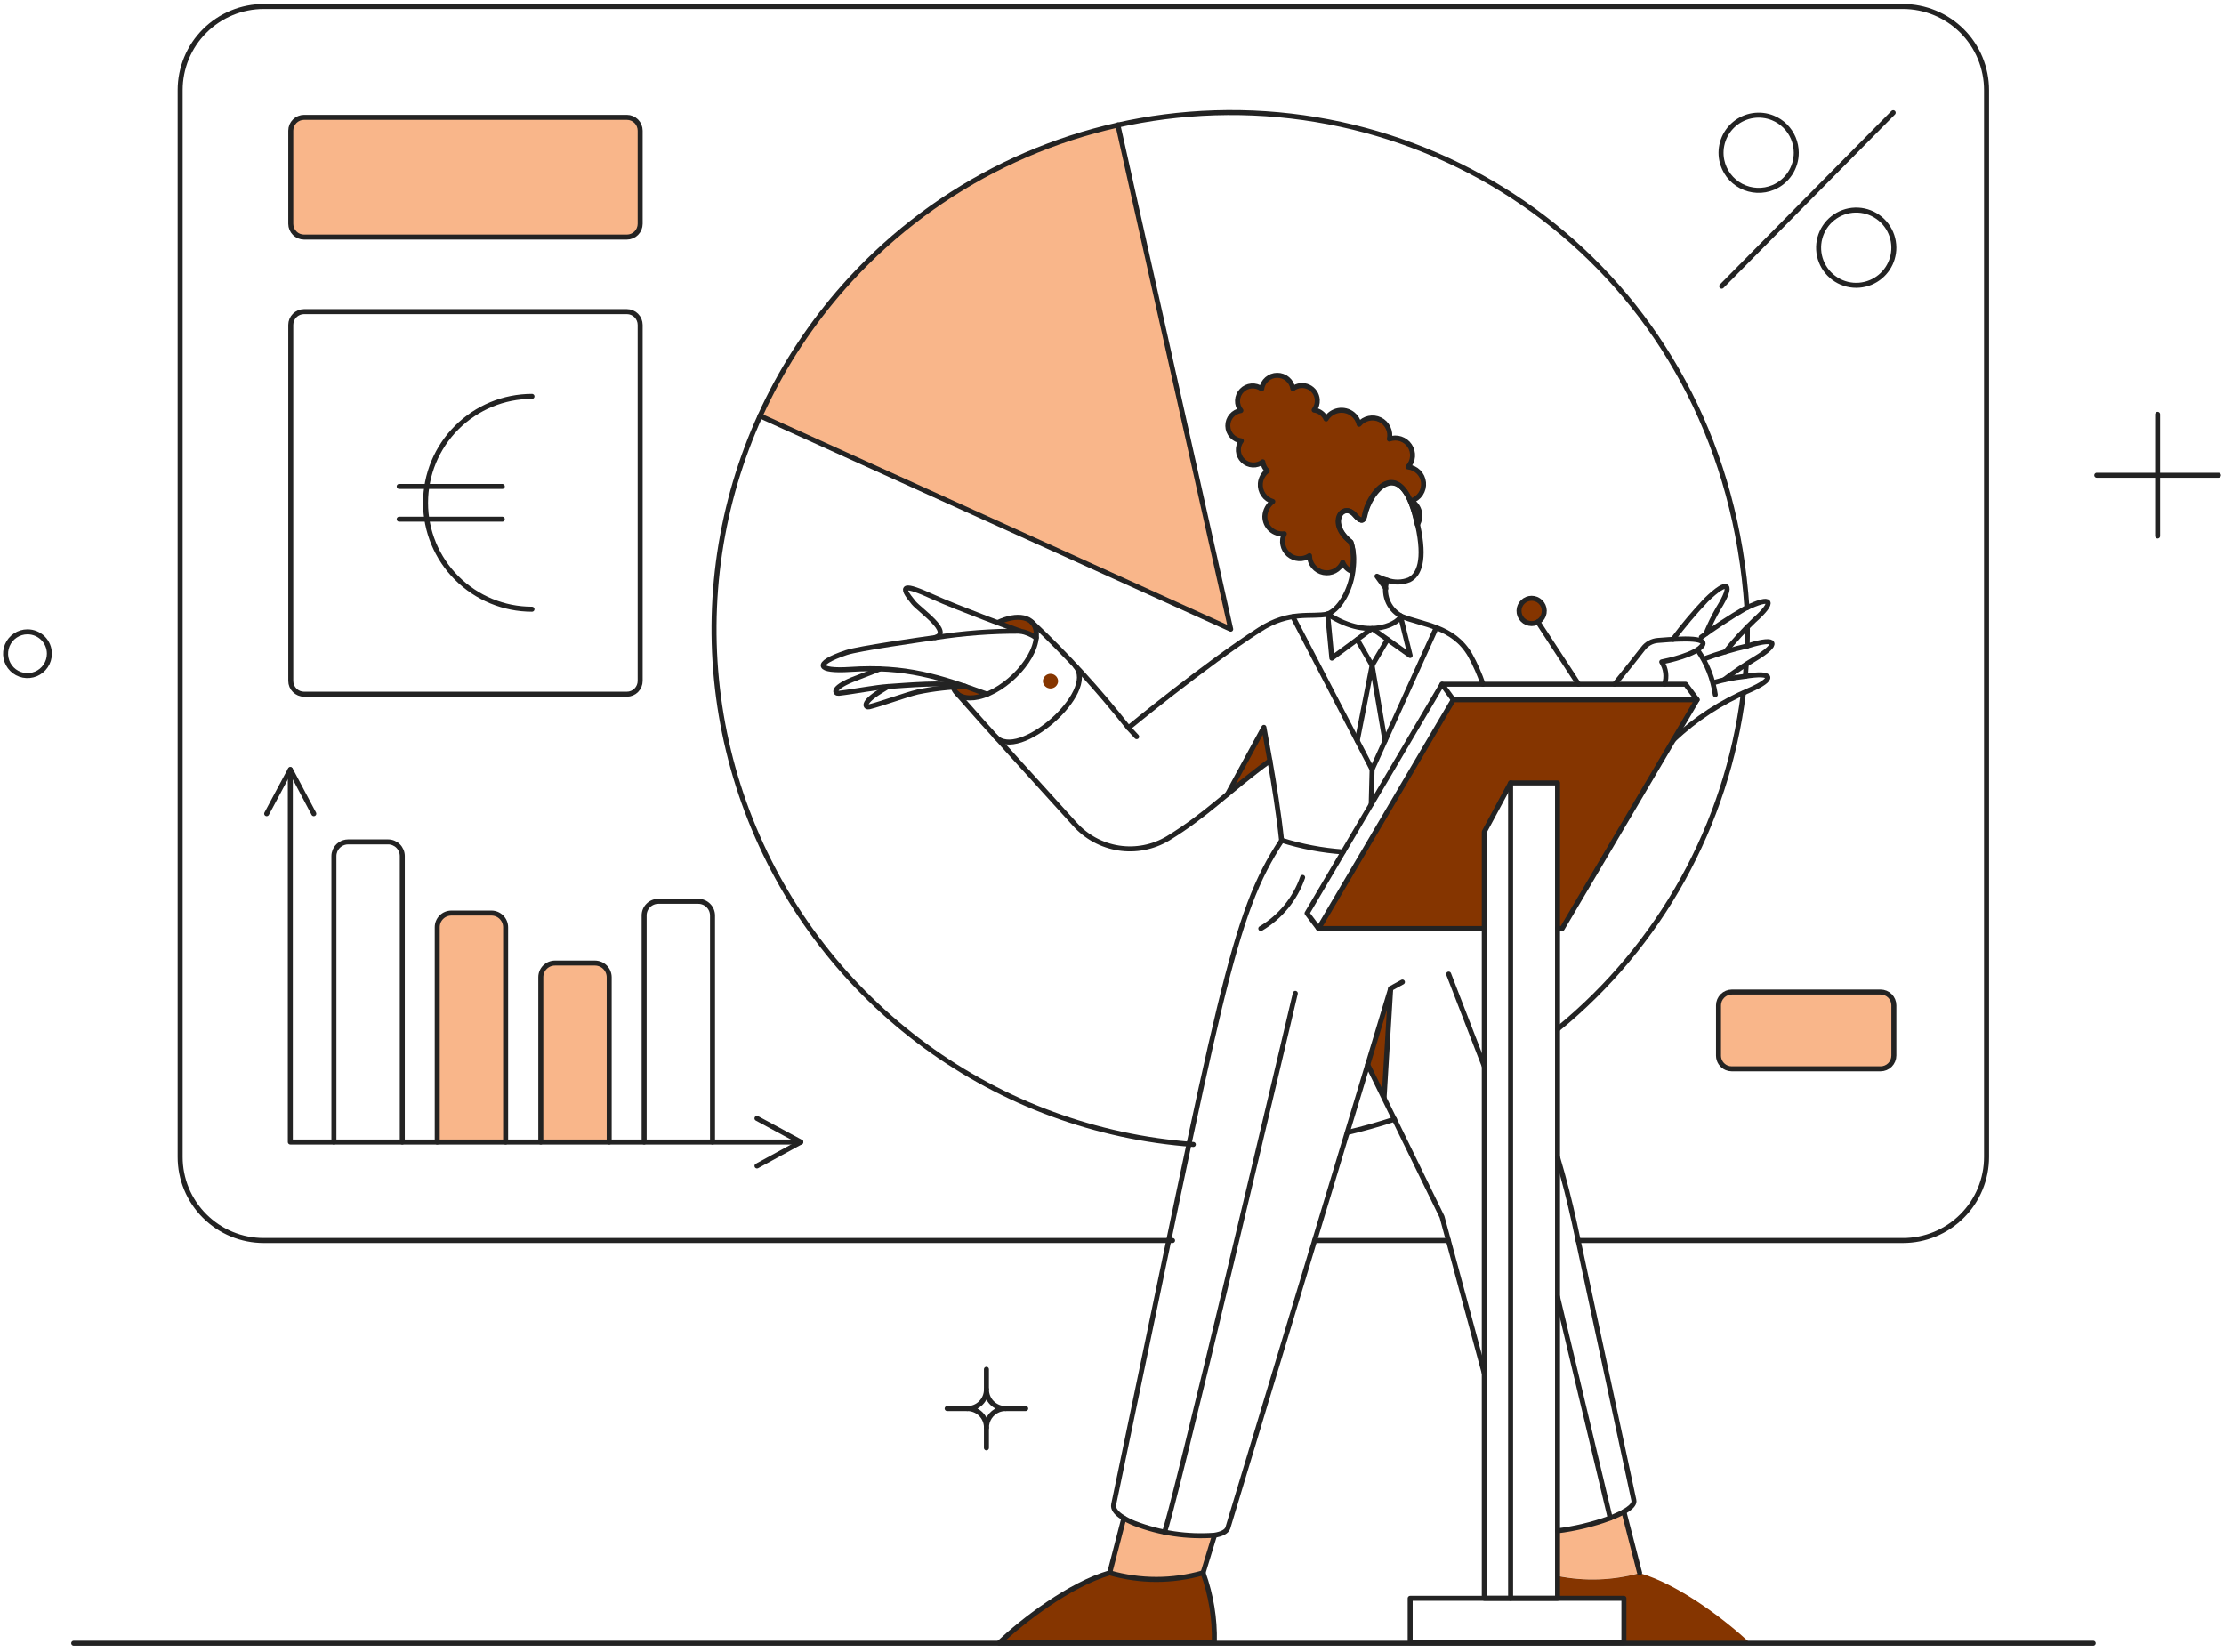 <svg width="342" height="254" viewBox="0 0 342 254" fill="none" xmlns="http://www.w3.org/2000/svg">
<path d="M249.717 232.476C246.499 234.009 243.049 234.998 239.508 235.403V242.309C243.688 243.199 248.022 243.047 252.131 241.868L249.717 232.476Z" fill="#F9B68A"/>
<path d="M172.821 233.429L170.609 241.868C175.302 243.213 180.275 243.213 184.968 241.868L186.771 236.049C181.971 236.44 177.154 235.534 172.821 233.429Z" fill="#F9B68A"/>
<path d="M289.187 164.363H266.28C265.739 164.362 265.22 164.147 264.837 163.764C264.454 163.381 264.239 162.862 264.238 162.321V154.564C264.239 154.023 264.454 153.504 264.837 153.121C265.22 152.738 265.739 152.523 266.28 152.522H289.187C289.728 152.523 290.247 152.738 290.63 153.121C291.013 153.504 291.228 154.023 291.229 154.564V162.321C291.228 162.862 291.013 163.381 290.63 163.764C290.247 164.147 289.728 164.362 289.187 164.363Z" fill="#F9B68A"/>
<path d="M98.407 34.413V20.085C98.406 19.544 98.19 19.026 97.808 18.643C97.425 18.26 96.907 18.045 96.365 18.044H46.755C46.214 18.045 45.696 18.261 45.313 18.643C44.931 19.026 44.716 19.544 44.715 20.085V34.413C44.716 34.954 44.931 35.473 45.313 35.855C45.696 36.238 46.214 36.453 46.755 36.455H96.4C96.666 36.456 96.931 36.404 97.177 36.302C97.424 36.199 97.647 36.048 97.835 35.858C98.022 35.668 98.169 35.442 98.267 35.194C98.366 34.946 98.413 34.68 98.407 34.413Z" fill="#F9B68A"/>
<path d="M171.935 19.204C159.92 21.9 148.695 27.347 139.142 35.116C129.59 42.886 121.97 52.765 116.883 63.979L189.254 96.754L171.935 19.204Z" fill="#F9B68A"/>
<path d="M75.575 140.402H69.414C68.837 140.403 68.283 140.631 67.874 141.038C67.671 141.24 67.511 141.481 67.402 141.746C67.293 142.01 67.237 142.294 67.238 142.58V175.619H77.753V142.58C77.754 142.294 77.698 142.01 77.589 141.746C77.48 141.481 77.319 141.241 77.117 141.039C76.915 140.836 76.674 140.676 76.41 140.567C76.145 140.457 75.862 140.402 75.575 140.402Z" fill="#F9B68A"/>
<path d="M91.499 148.093H85.34C84.763 148.093 84.209 148.322 83.8 148.729C83.597 148.931 83.436 149.172 83.327 149.436C83.218 149.701 83.163 149.985 83.164 150.271V175.619H93.677V150.271C93.674 149.695 93.444 149.142 93.036 148.735C92.628 148.327 92.076 148.097 91.499 148.093Z" fill="#F9B68A"/>
<path d="M269.149 252.688C265.44 249.217 258.33 243.706 252.135 241.903C248.021 243.048 243.695 243.199 239.512 242.343V245.78H249.72V252.586L269.149 252.688Z" fill="#853500"/>
<path d="M202.571 61.488C202.604 62.054 202.431 62.613 202.084 63.062C202.482 63.113 202.86 63.266 203.182 63.506C203.504 63.746 203.758 64.065 203.92 64.432C204.123 64.095 204.396 63.805 204.72 63.581C205.044 63.357 205.413 63.205 205.8 63.134C206.188 63.063 206.586 63.076 206.968 63.171C207.35 63.266 207.708 63.441 208.017 63.685C208.512 64.077 208.857 64.627 208.997 65.242C209.378 64.779 209.904 64.459 210.49 64.332C211.076 64.205 211.687 64.279 212.226 64.543C212.764 64.806 213.198 65.244 213.457 65.784C213.716 66.325 213.785 66.937 213.654 67.522C214.212 67.317 214.823 67.305 215.389 67.49C215.954 67.674 216.441 68.043 216.772 68.537C217.103 69.032 217.257 69.623 217.212 70.216C217.166 70.809 216.922 71.37 216.519 71.807C217.132 71.87 217.704 72.142 218.139 72.579C218.574 73.015 218.844 73.589 218.904 74.202C218.964 74.815 218.811 75.43 218.469 75.942C218.127 76.455 217.619 76.833 217.03 77.014C217.336 77.19 217.604 77.427 217.816 77.709C218.028 77.992 218.181 78.315 218.266 78.658C218.352 79 218.369 79.357 218.314 79.706C218.259 80.055 218.134 80.389 217.947 80.689L217.743 79.804C215.292 69.663 210.392 75.619 209.78 79.464C209.644 80.178 209.201 80.213 208.318 79.192C206.481 77.014 203.961 80.478 207.704 83.343C208.062 84.346 208.189 85.414 208.078 86.472L207.978 87.905C207.64 87.788 207.331 87.6 207.072 87.353C206.814 87.105 206.612 86.805 206.481 86.472C206.242 87.035 205.817 87.499 205.276 87.784C204.735 88.07 204.113 88.16 203.513 88.039C202.914 87.919 202.374 87.596 201.985 87.124C201.596 86.653 201.381 86.062 201.376 85.451C200.891 85.78 200.311 85.94 199.726 85.905C199.141 85.871 198.584 85.643 198.141 85.259C197.698 84.874 197.395 84.355 197.279 83.78C197.162 83.206 197.239 82.609 197.497 82.082C197.119 82.126 196.737 82.089 196.374 81.974C196.012 81.858 195.678 81.667 195.395 81.413C195.112 81.159 194.886 80.848 194.732 80.5C194.578 80.153 194.5 79.776 194.503 79.396C194.525 78.949 194.646 78.512 194.858 78.118C195.07 77.723 195.367 77.381 195.728 77.116C195.137 76.943 194.624 76.572 194.275 76.064C193.927 75.557 193.765 74.944 193.817 74.331C193.849 73.954 193.961 73.589 194.145 73.259C194.329 72.929 194.581 72.642 194.884 72.416C194.498 72.043 194.252 71.549 194.189 71.016C193.745 71.362 193.19 71.535 192.628 71.504C192.066 71.472 191.534 71.238 191.132 70.844C190.729 70.451 190.482 69.925 190.438 69.364C190.393 68.803 190.553 68.244 190.888 67.792C190.322 67.726 189.799 67.456 189.417 67.034C189.035 66.611 188.819 66.064 188.809 65.494C188.799 64.923 188.998 64.368 189.368 63.934C189.739 63.5 190.255 63.216 190.82 63.135C190.465 62.694 190.282 62.139 190.306 61.573C190.33 61.007 190.559 60.469 190.951 60.06C191.343 59.651 191.871 59.399 192.436 59.352C193.001 59.304 193.564 59.464 194.019 59.802C194.098 59.225 194.383 58.697 194.821 58.313C195.259 57.929 195.821 57.717 196.403 57.714C196.985 57.709 197.549 57.914 197.993 58.291C198.436 58.668 198.729 59.193 198.817 59.768C199.154 59.511 199.555 59.35 199.977 59.303C200.398 59.256 200.825 59.324 201.21 59.501C201.596 59.678 201.926 59.956 202.166 60.306C202.406 60.656 202.546 61.064 202.571 61.488Z" fill="#853500"/>
<path d="M153.289 95.796L156.896 97.049C157.779 97.202 158.615 97.551 159.346 98.07C159.687 94.843 156.692 94.128 153.289 95.796Z" fill="#853500"/>
<path d="M148.358 105.561L146.555 105.629C147.167 107.569 149.515 107.705 151.793 106.752L148.358 105.561Z" fill="#853500"/>
<path d="M185.002 241.869C180.309 243.214 175.336 243.214 170.643 241.869C164.45 243.672 157.338 249.183 153.629 252.654C167.341 252.654 175.982 252.552 186.736 252.518C186.818 248.892 186.23 245.281 185.002 241.869Z" fill="#853500"/>
<path d="M235.532 91.951C235.148 91.952 234.774 92.066 234.455 92.279C234.137 92.493 233.888 92.795 233.742 93.15C233.595 93.504 233.556 93.893 233.631 94.269C233.705 94.645 233.889 94.991 234.16 95.263C234.431 95.533 234.777 95.717 235.153 95.792C235.529 95.867 235.919 95.829 236.273 95.684C236.748 95.486 237.126 95.109 237.323 94.633C237.52 94.157 237.521 93.623 237.324 93.148C237.177 92.794 236.928 92.491 236.609 92.278C236.29 92.066 235.915 91.952 235.532 91.951Z" fill="#853500"/>
<path d="M162.715 104.744C162.703 105.047 162.574 105.334 162.356 105.545C162.137 105.755 161.845 105.873 161.541 105.873C161.238 105.873 160.946 105.755 160.727 105.545C160.508 105.334 160.379 105.047 160.367 104.744C160.379 104.44 160.508 104.153 160.727 103.943C160.946 103.732 161.238 103.615 161.541 103.615C161.845 103.615 162.137 103.732 162.356 103.943C162.574 104.153 162.703 104.44 162.715 104.744Z" fill="#853500"/>
<path d="M194.326 111.856L188.773 122.097C190.711 120.498 192.753 118.798 195.305 116.926C194.768 113.932 194.36 111.856 194.326 111.856Z" fill="#853500"/>
<path d="M213.855 152.007L212.835 168.884L210.316 163.712L213.855 152.007Z" fill="#853500"/>
<path d="M223.488 107.603L202.766 142.785H228.25V127.917L232.299 120.398H239.513V142.785H240.228L260.982 107.603H223.488Z" fill="#853500"/>
<path d="M211.75 88.612L213.106 90.495L213.301 89.225C212.766 89.071 212.246 88.866 211.75 88.612Z" fill="#853500"/>
<path d="M255.978 105.22C256.163 104.65 256.22 104.046 256.143 103.452C256.067 102.858 255.859 102.288 255.536 101.783C256.387 101.613 260.879 100.662 261.805 99.199C262.723 97.702 256.09 98.416 254.933 98.483C254.493 98.517 254.066 98.643 253.679 98.854C253.292 99.065 252.954 99.355 252.687 99.706C251.734 100.931 250.066 103.042 248.297 105.218" stroke="#232323" stroke-width="0.769" stroke-linecap="round" stroke-linejoin="round"/>
<path d="M263.5 104.982C265.019 104.522 266.578 104.203 268.157 104.03C272.949 103.222 272.921 104.438 269.007 106.139C264.698 107.959 260.751 110.536 257.352 113.749" stroke="#232323" stroke-width="0.769" stroke-linecap="round" stroke-linejoin="round"/>
<path d="M262.07 101.307C264.271 100.496 266.522 99.826 268.808 99.301C273.465 97.846 273.576 99.068 269.931 101.271C268.283 102.256 266.693 103.332 265.167 104.495" stroke="#232323" stroke-width="0.769" stroke-linecap="round" stroke-linejoin="round"/>
<path d="M261.625 97.974C263.77 96.406 265.997 94.953 268.295 93.618C272.668 91.444 272.951 92.563 269.758 95.388C268.171 96.896 266.69 98.512 265.325 100.224" stroke="#232323" stroke-width="0.769" stroke-linecap="round" stroke-linejoin="round"/>
<path d="M257.262 98.316C258.848 96.199 260.556 94.176 262.377 92.257C265.882 88.854 266.539 89.882 264.282 93.511C263.55 94.773 262.902 96.082 262.343 97.43" stroke="#232323" stroke-width="0.769" stroke-linecap="round" stroke-linejoin="round"/>
<path d="M263.773 106.82C263.408 104.35 262.476 101.998 261.051 99.948" stroke="#232323" stroke-width="0.769" stroke-linecap="round" stroke-linejoin="round"/>
<path d="M202.152 190.76H222.738" stroke="#232323" stroke-width="0.769" stroke-linecap="round" stroke-linejoin="round"/>
<path d="M180.314 190.76H40.564C38.875 190.763 37.201 190.431 35.64 189.785C34.078 189.139 32.66 188.191 31.466 186.995C30.27 185.802 29.323 184.384 28.677 182.823C28.031 181.262 27.7 179.588 27.703 177.899V13.861C27.702 12.172 28.033 10.499 28.679 8.938C29.325 7.377 30.272 5.958 31.467 4.764C32.661 3.569 34.08 2.622 35.641 1.976C37.202 1.33 38.875 0.999 40.564 1H292.626C294.315 0.999 295.988 1.331 297.549 1.978C299.109 2.624 300.527 3.571 301.722 4.765C302.916 5.96 303.864 7.378 304.51 8.939C305.156 10.499 305.488 12.172 305.487 13.861V177.899C305.489 179.588 305.158 181.261 304.512 182.822C303.866 184.383 302.918 185.801 301.723 186.995C300.529 188.191 299.111 189.139 297.55 189.785C295.989 190.431 294.315 190.762 292.626 190.76H242.675" stroke="#232323" stroke-width="0.769" stroke-linecap="round" stroke-linejoin="round"/>
<path d="M218.008 80.757L217.804 79.872C215.372 69.943 210.656 75.445 209.886 79.288C209.662 80.399 209.138 80.101 208.38 79.225C206.543 77.048 204.044 80.447 207.766 83.377C208.171 84.72 208.276 86.139 208.076 87.529C207.871 90.011 206.41 93.482 204.164 94.435C210.866 98.79 215.562 95.49 215.358 94.673C214.434 94.147 213.723 93.314 213.348 92.319C212.973 91.324 212.957 90.23 213.304 89.225C214.407 89.622 215.618 89.601 216.706 89.164C218.213 88.397 219.191 86.175 218.008 80.757Z" stroke="#232323" stroke-width="0.769" stroke-linecap="round" stroke-linejoin="round"/>
<path d="M204.158 94.435C201.605 94.972 198.373 93.822 193.711 96.817C185.237 102.259 173.533 111.924 173.533 111.924C168.99 106.14 164.021 100.704 158.668 95.66" stroke="#232323" stroke-width="0.769" stroke-linecap="round" stroke-linejoin="round"/>
<path d="M215.352 94.707C218.823 96.14 223.45 96.238 226.069 100.73C226.862 102.165 227.525 103.667 228.053 105.22" stroke="#232323" stroke-width="0.769" stroke-linecap="round" stroke-linejoin="round"/>
<path d="M153.391 95.748C156.4 94.315 159.065 94.747 159.348 97.152C159.791 100.913 154.779 106.236 150.433 107.182C148.642 107.572 147.056 107.182 146.559 105.641" stroke="#232323" stroke-width="0.769" stroke-linecap="round" stroke-linejoin="round"/>
<path d="M147.195 106.661C151.916 112.055 158.341 119.054 165.268 126.72C167.026 128.698 169.419 130.001 172.034 130.405C174.649 130.809 177.324 130.288 179.596 128.932C185.609 125.262 188.841 121.696 195.285 116.977C195.889 120.398 196.636 125.022 197.076 129.204C200.148 130.175 203.323 130.78 206.537 131.007" stroke="#232323" stroke-width="0.769" stroke-linecap="round" stroke-linejoin="round"/>
<path d="M159.347 98.076C158.617 97.556 157.78 97.207 156.897 97.055C156.897 97.055 147.002 93.409 143.599 91.849C138.906 89.699 138.226 89.972 140.5 92.699C141.493 93.887 146.491 97.225 143.803 98.042" stroke="#232323" stroke-width="0.769" stroke-linecap="round" stroke-linejoin="round"/>
<path d="M148.357 105.526C145.328 104.81 139.339 105.392 136.685 105.56C134.509 105.698 131.375 106.347 128.962 106.615C128.416 106.676 127.805 105.867 131.004 104.539L135.29 102.872" stroke="#232323" stroke-width="0.769" stroke-linecap="round" stroke-linejoin="round"/>
<path d="M148.475 105.564C145.999 105.623 143.532 105.906 141.109 106.411C139.139 106.888 135.802 108.15 133.659 108.691C133.121 108.829 132.405 108.154 135.358 106.309C135.604 106.169 136.028 105.886 136.558 105.569" stroke="#232323" stroke-width="0.769" stroke-linecap="round" stroke-linejoin="round"/>
<path d="M186.768 236.083L185.004 241.868" stroke="#232323" stroke-width="0.769" stroke-linecap="round" stroke-linejoin="round"/>
<path d="M170.645 241.868L172.826 233.448" stroke="#232323" stroke-width="0.769" stroke-linecap="round" stroke-linejoin="round"/>
<path d="M197.116 129.209C189.46 140.811 187.73 152.671 171.256 231.353C170.989 232.636 173.244 233.766 174.46 234.257C178.377 235.769 182.581 236.393 186.768 236.083C187.855 235.904 188.611 235.546 188.815 234.96L213.857 152.005L215.66 151.018" stroke="#232323" stroke-width="0.769" stroke-linecap="round" stroke-linejoin="round"/>
<path d="M193.883 142.784C196.889 141.008 199.167 138.223 200.314 134.925" stroke="#232323" stroke-width="0.769" stroke-linecap="round" stroke-linejoin="round"/>
<path d="M179.047 235.573C179.659 235.675 199.19 152.755 199.19 152.755" stroke="#232323" stroke-width="0.769" stroke-linecap="round" stroke-linejoin="round"/>
<path d="M228.248 211.176L221.75 187.121L210.316 163.711" stroke="#232323" stroke-width="0.769" stroke-linecap="round" stroke-linejoin="round"/>
<path d="M239.512 235.403C244.58 234.824 251.658 232.476 251.25 230.707L242.103 188.04C241.366 184.652 240.503 181.292 239.517 177.967" stroke="#232323" stroke-width="0.769" stroke-linecap="round" stroke-linejoin="round"/>
<path d="M228.246 163.949L222.77 149.794" stroke="#232323" stroke-width="0.769" stroke-linecap="round" stroke-linejoin="round"/>
<path d="M247.609 233.429L239.512 199.438" stroke="#232323" stroke-width="0.769" stroke-linecap="round" stroke-linejoin="round"/>
<path d="M202.766 142.784L200.996 140.436L221.752 105.22H259.214L260.982 107.602" stroke="#232323" stroke-width="0.769" stroke-linecap="round" stroke-linejoin="round"/>
<path d="M221.75 105.22L223.485 107.602" stroke="#232323" stroke-width="0.769" stroke-linecap="round" stroke-linejoin="round"/>
<path d="M186.737 252.517C175.991 252.551 167.343 252.654 153.629 252.654C157.338 249.183 164.45 243.672 170.643 241.868C175.336 243.213 180.309 243.213 185.002 241.868C186.233 245.28 186.821 248.891 186.737 252.517Z" stroke="#232323" stroke-width="0.769" stroke-linecap="round" stroke-linejoin="round"/>
<path d="M252.135 241.869L249.719 232.477" stroke="#232323" stroke-width="0.769" stroke-linecap="round" stroke-linejoin="round"/>
<path d="M11.336 252.688H321.888" stroke="#232323" stroke-width="0.769" stroke-linecap="round" stroke-linejoin="round"/>
<path d="M239.514 245.779H228.25V127.915L232.299 120.395H239.514V245.779Z" stroke="#232323" stroke-width="0.769" stroke-linecap="round" stroke-linejoin="round"/>
<path d="M232.297 120.395V245.779" stroke="#232323" stroke-width="0.769" stroke-linecap="round" stroke-linejoin="round"/>
<path d="M249.72 252.586H216.852V245.78H249.72V252.586Z" stroke="#232323" stroke-width="0.769" stroke-linecap="round" stroke-linejoin="round"/>
<path d="M214.436 172.116C212.049 172.897 209.631 173.577 207.188 174.156" stroke="#232323" stroke-width="0.769" stroke-linecap="round" stroke-linejoin="round"/>
<path d="M268.092 106.616C265.556 126.867 255.321 145.365 239.512 158.274" stroke="#232323" stroke-width="0.769" stroke-linecap="round" stroke-linejoin="round"/>
<path d="M268.535 102.158C268.501 102.77 268.432 103.383 268.398 103.995" stroke="#232323" stroke-width="0.769" stroke-linecap="round" stroke-linejoin="round"/>
<path d="M268.704 96.38C268.704 97.377 268.704 98.35 268.672 99.342" stroke="#232323" stroke-width="0.769" stroke-linecap="round" stroke-linejoin="round"/>
<path d="M183.506 175.994C168.607 174.914 154.314 169.656 142.268 160.822C130.221 151.989 120.909 139.938 115.401 126.053C109.892 112.168 108.409 97.011 111.123 82.322C113.837 67.632 120.637 54.005 130.743 43.005C144.29 28.263 162.903 19.179 182.859 17.571C225.088 14.155 265.383 44.615 268.638 93.448" stroke="#232323" stroke-width="0.769" stroke-linecap="round" stroke-linejoin="round"/>
<path d="M171.901 19.204L189.254 96.749L116.883 63.949" stroke="#232323" stroke-width="0.769" stroke-linecap="round" stroke-linejoin="round"/>
<path d="M276.225 23.458C276.233 24.602 275.901 25.723 275.27 26.678C274.64 27.634 273.741 28.38 272.686 28.824C271.898 29.155 271.045 29.308 270.191 29.27C269.337 29.233 268.501 29.007 267.745 28.608C266.988 28.21 266.329 27.648 265.815 26.965C265.302 26.281 264.946 25.492 264.773 24.654C264.564 23.628 264.637 22.564 264.984 21.576C265.331 20.588 265.94 19.713 266.746 19.043C267.552 18.374 268.524 17.936 269.559 17.776C270.594 17.615 271.653 17.739 272.623 18.133C273.328 18.419 273.969 18.841 274.509 19.375C275.05 19.909 275.48 20.545 275.774 21.246C276.067 21.946 276.221 22.697 276.225 23.458Z" stroke="#232323" stroke-width="0.769" stroke-linecap="round" stroke-linejoin="round"/>
<path d="M291.23 38.054C291.238 39.199 290.906 40.32 290.275 41.275C289.645 42.23 288.746 42.977 287.691 43.42C286.547 43.902 285.279 44.003 284.073 43.709C282.867 43.415 281.788 42.74 280.995 41.786C280.202 40.831 279.737 39.647 279.669 38.408C279.601 37.168 279.933 35.94 280.616 34.904C281.299 33.868 282.298 33.079 283.464 32.654C284.63 32.229 285.901 32.19 287.091 32.543C288.281 32.897 289.326 33.623 290.071 34.615C290.816 35.608 291.222 36.813 291.23 38.054Z" stroke="#232323" stroke-width="0.769" stroke-linecap="round" stroke-linejoin="round"/>
<path d="M264.758 44.009L291.129 17.332" stroke="#232323" stroke-width="0.769" stroke-linecap="round" stroke-linejoin="round"/>
<path d="M98.441 20.089C98.44 19.547 98.224 19.029 97.842 18.646C97.459 18.264 96.941 18.048 96.4 18.047H46.755C46.214 18.049 45.696 18.265 45.314 18.647C44.932 19.03 44.716 19.548 44.715 20.089V34.417C44.716 34.957 44.932 35.476 45.314 35.858C45.696 36.241 46.214 36.456 46.755 36.458H96.4C96.941 36.457 97.459 36.241 97.842 35.859C98.224 35.476 98.44 34.958 98.441 34.417V20.089Z" stroke="#232323" stroke-width="0.769" stroke-linecap="round" stroke-linejoin="round"/>
<path d="M98.441 49.963C98.44 49.422 98.224 48.903 97.842 48.52C97.459 48.138 96.941 47.922 96.4 47.921H46.755C46.214 47.923 45.696 48.139 45.314 48.521C44.932 48.904 44.716 49.422 44.715 49.963V104.71C44.716 105.251 44.932 105.769 45.314 106.151C45.696 106.534 46.214 106.75 46.755 106.752H96.4C96.941 106.75 97.459 106.535 97.842 106.152C98.224 105.769 98.44 105.251 98.441 104.71V49.963Z" stroke="#232323" stroke-width="0.769" stroke-linecap="round" stroke-linejoin="round"/>
<path d="M264.266 162.315C264.264 162.717 264.382 163.111 264.604 163.446C264.826 163.781 265.142 164.043 265.512 164.199C265.758 164.302 266.023 164.355 266.289 164.357H289.189C289.731 164.357 290.25 164.141 290.632 163.759C291.015 163.376 291.23 162.857 291.231 162.315V154.593C291.23 154.051 291.015 153.532 290.632 153.149C290.25 152.767 289.731 152.551 289.189 152.551H266.323C265.781 152.552 265.26 152.767 264.875 153.149C264.49 153.531 264.271 154.05 264.266 154.593V162.315Z" stroke="#232323" stroke-width="0.769" stroke-linecap="round" stroke-linejoin="round"/>
<path d="M61.863 175.619V131.625C61.858 131.05 61.626 130.501 61.218 130.096C60.81 129.691 60.259 129.464 59.685 129.463H53.524C53.092 129.466 52.671 129.597 52.313 129.838C51.955 130.08 51.676 130.421 51.511 130.82C51.403 131.087 51.346 131.372 51.348 131.659V175.619" stroke="#232323" stroke-width="0.769" stroke-linecap="round" stroke-linejoin="round"/>
<path d="M44.645 118.355V175.619H123.144" stroke="#232323" stroke-width="0.769" stroke-linecap="round" stroke-linejoin="round"/>
<path d="M77.753 175.619V142.58C77.75 142.004 77.519 141.452 77.112 141.044C76.704 140.636 76.152 140.406 75.575 140.402H69.414C68.837 140.403 68.283 140.631 67.874 141.038C67.671 141.24 67.511 141.481 67.402 141.746C67.293 142.01 67.237 142.294 67.238 142.58V175.619" stroke="#232323" stroke-width="0.769" stroke-linecap="round" stroke-linejoin="round"/>
<path d="M93.679 175.619V150.271C93.676 149.695 93.445 149.142 93.037 148.735C92.63 148.327 92.078 148.097 91.501 148.093H85.342C84.764 148.093 84.21 148.322 83.8 148.729C83.597 148.931 83.437 149.172 83.328 149.436C83.219 149.701 83.163 149.985 83.164 150.271V175.619" stroke="#232323" stroke-width="0.769" stroke-linecap="round" stroke-linejoin="round"/>
<path d="M109.57 175.619V140.777C109.566 140.2 109.336 139.648 108.928 139.241C108.52 138.833 107.968 138.602 107.392 138.599H101.231C100.653 138.599 100.1 138.828 99.691 139.235C99.488 139.437 99.327 139.678 99.218 139.942C99.109 140.207 99.053 140.491 99.055 140.777V175.619" stroke="#232323" stroke-width="0.769" stroke-linecap="round" stroke-linejoin="round"/>
<path d="M41.008 125.125L44.649 118.321L48.254 125.125" stroke="#232323" stroke-width="0.769" stroke-linecap="round" stroke-linejoin="round"/>
<path d="M116.406 171.98L123.142 175.619L116.408 179.294" stroke="#232323" stroke-width="0.769" stroke-linecap="round" stroke-linejoin="round"/>
<path d="M204.16 94.435L204.807 101.205L210.998 96.646L216.851 100.798L215.354 94.707" stroke="#232323" stroke-width="0.769" stroke-linecap="round" stroke-linejoin="round"/>
<path d="M198.816 94.843L210.997 118.321L210.861 123.662" stroke="#232323" stroke-width="0.769" stroke-linecap="round" stroke-linejoin="round"/>
<path d="M220.865 96.511L210.996 118.322" stroke="#232323" stroke-width="0.769" stroke-linecap="round" stroke-linejoin="round"/>
<path d="M208.719 98.349L210.999 102.328L213.347 98.349" stroke="#232323" stroke-width="0.769" stroke-linecap="round" stroke-linejoin="round"/>
<path d="M208.719 113.897L210.999 102.328L212.972 113.897" stroke="#232323" stroke-width="0.769" stroke-linecap="round" stroke-linejoin="round"/>
<path d="M81.808 93.686C77.467 93.686 73.304 91.962 70.235 88.892C67.166 85.823 65.441 81.66 65.441 77.32C65.441 72.979 67.166 68.816 70.235 65.747C73.304 62.678 77.467 60.954 81.808 60.954" stroke="#232323" stroke-width="0.769" stroke-linecap="round" stroke-linejoin="round"/>
<path d="M77.242 74.802H61.387" stroke="#232323" stroke-width="0.769" stroke-linecap="round" stroke-linejoin="round"/>
<path d="M77.242 79.838H61.387" stroke="#232323" stroke-width="0.769" stroke-linecap="round" stroke-linejoin="round"/>
<path d="M331.789 63.71V82.425" stroke="#232323" stroke-width="0.769" stroke-linecap="round" stroke-linejoin="round"/>
<path d="M341.148 73.085H322.434" stroke="#232323" stroke-width="0.769" stroke-linecap="round" stroke-linejoin="round"/>
<path d="M242.744 105.22L236.484 95.626" stroke="#232323" stroke-width="0.769" stroke-linecap="round" stroke-linejoin="round"/>
<path d="M233.591 93.891C233.583 94.15 233.628 94.409 233.722 94.651C233.816 94.894 233.958 95.115 234.139 95.301C234.32 95.487 234.537 95.635 234.776 95.737C235.016 95.838 235.273 95.889 235.533 95.889C235.793 95.889 236.05 95.837 236.29 95.735C236.529 95.634 236.745 95.485 236.926 95.298C237.107 95.112 237.248 94.891 237.342 94.648C237.436 94.406 237.48 94.147 237.472 93.887C237.456 93.383 237.244 92.904 236.882 92.553C236.519 92.202 236.034 92.006 235.529 92.006C235.025 92.007 234.54 92.204 234.178 92.556C233.816 92.907 233.606 93.386 233.591 93.891Z" stroke="#232323" stroke-width="0.769" stroke-linecap="round" stroke-linejoin="round"/>
<path d="M7.594 100.526C7.593 101.192 7.395 101.843 7.025 102.396C6.655 102.95 6.129 103.381 5.514 103.635C4.899 103.89 4.222 103.957 3.569 103.827C2.916 103.697 2.316 103.376 1.846 102.905C1.375 102.434 1.054 101.835 0.924 101.182C0.794 100.529 0.861 99.852 1.115 99.237C1.37 98.621 1.801 98.096 2.355 97.725C2.908 97.355 3.559 97.158 4.225 97.157C4.668 97.155 5.107 97.241 5.516 97.41C5.926 97.579 6.298 97.826 6.611 98.14C6.924 98.453 7.172 98.825 7.341 99.235C7.51 99.644 7.595 100.083 7.594 100.526Z" stroke="#232323" stroke-width="0.769" stroke-linecap="round" stroke-linejoin="round"/>
<path d="M173.535 111.924L174.794 113.285" stroke="#232323" stroke-width="0.769" stroke-linecap="round" stroke-linejoin="round"/>
<path d="M153.055 113.251C156.558 117.232 168.876 106.411 165.371 102.43" stroke="#232323" stroke-width="0.769" stroke-linecap="round" stroke-linejoin="round"/>
<path d="M188.781 122.095L194.36 111.854C194.36 111.854 194.738 113.985 195.283 116.98" stroke="#232323" stroke-width="0.769" stroke-linecap="round" stroke-linejoin="round"/>
<path d="M213.857 152.007L212.836 168.883" stroke="#232323" stroke-width="0.769" stroke-linecap="round" stroke-linejoin="round"/>
<path d="M239.513 142.785H240.228L260.982 107.603H223.488L202.766 142.785H228.25" stroke="#232323" stroke-width="0.769" stroke-linecap="round" stroke-linejoin="round"/>
<path d="M151.793 106.752C144.486 104.079 139.246 102.376 130.731 102.94C125.731 103.273 124.95 102.099 130.119 100.356C132.024 99.711 141.687 98.345 143.797 98.042C148.13 97.365 152.51 97.035 156.896 97.055" stroke="#232323" stroke-width="0.769" stroke-linecap="round" stroke-linejoin="round"/>
<path d="M213.297 89.225C212.762 89.07 212.242 88.865 211.746 88.612L213.102 90.495" stroke="#232323" stroke-width="0.769" stroke-linecap="round" stroke-linejoin="round"/>
<path d="M202.571 61.488C202.604 62.054 202.431 62.613 202.084 63.062C202.482 63.113 202.86 63.266 203.182 63.506C203.504 63.746 203.758 64.065 203.92 64.432C204.123 64.095 204.396 63.805 204.72 63.581C205.044 63.357 205.413 63.205 205.8 63.134C206.188 63.063 206.586 63.076 206.968 63.171C207.35 63.266 207.708 63.441 208.017 63.685C208.512 64.077 208.857 64.627 208.997 65.242C209.378 64.779 209.904 64.459 210.49 64.332C211.076 64.205 211.687 64.279 212.226 64.543C212.764 64.806 213.198 65.244 213.457 65.784C213.716 66.325 213.785 66.937 213.654 67.522C214.212 67.317 214.823 67.305 215.389 67.49C215.954 67.674 216.441 68.043 216.772 68.537C217.103 69.032 217.257 69.623 217.212 70.216C217.166 70.809 216.922 71.37 216.519 71.807C217.132 71.87 217.704 72.142 218.139 72.579C218.574 73.015 218.844 73.589 218.904 74.202C218.964 74.815 218.811 75.43 218.469 75.942C218.127 76.455 217.619 76.833 217.03 77.014C217.336 77.19 217.604 77.427 217.816 77.709C218.028 77.992 218.181 78.315 218.266 78.658C218.352 79 218.369 79.357 218.314 79.706C218.259 80.055 218.134 80.389 217.947 80.689L217.743 79.804C215.292 69.663 210.392 75.619 209.78 79.464C209.644 80.178 209.201 80.213 208.318 79.192C206.481 77.014 203.961 80.478 207.704 83.343C208.062 84.346 208.189 85.414 208.078 86.472L207.978 87.905C207.64 87.788 207.331 87.6 207.072 87.353C206.814 87.105 206.612 86.805 206.481 86.472C206.242 87.035 205.817 87.499 205.276 87.784C204.735 88.07 204.113 88.16 203.513 88.039C202.914 87.919 202.374 87.596 201.985 87.124C201.596 86.653 201.381 86.062 201.376 85.451C200.891 85.78 200.311 85.94 199.726 85.905C199.141 85.871 198.584 85.643 198.141 85.259C197.698 84.874 197.395 84.355 197.279 83.78C197.162 83.206 197.239 82.609 197.497 82.082C197.119 82.126 196.737 82.089 196.374 81.974C196.012 81.858 195.678 81.667 195.395 81.413C195.112 81.159 194.886 80.848 194.732 80.5C194.578 80.153 194.5 79.776 194.503 79.396C194.525 78.949 194.646 78.512 194.858 78.118C195.07 77.723 195.367 77.381 195.728 77.116C195.137 76.943 194.624 76.572 194.275 76.064C193.927 75.557 193.765 74.944 193.817 74.331C193.849 73.954 193.961 73.589 194.145 73.259C194.329 72.929 194.581 72.642 194.884 72.416C194.498 72.043 194.252 71.549 194.189 71.016C193.745 71.362 193.19 71.535 192.628 71.504C192.066 71.472 191.534 71.238 191.132 70.844C190.729 70.451 190.482 69.925 190.438 69.364C190.393 68.803 190.553 68.244 190.888 67.792C190.322 67.726 189.799 67.456 189.417 67.034C189.035 66.611 188.819 66.064 188.809 65.494C188.799 64.923 188.998 64.368 189.368 63.934C189.739 63.5 190.255 63.216 190.82 63.135C190.465 62.694 190.282 62.139 190.306 61.573C190.33 61.007 190.559 60.469 190.951 60.06C191.343 59.651 191.871 59.399 192.436 59.352C193.001 59.304 193.564 59.464 194.019 59.802C194.098 59.225 194.383 58.697 194.821 58.313C195.259 57.929 195.821 57.717 196.403 57.714C196.985 57.709 197.549 57.914 197.993 58.291C198.436 58.668 198.729 59.193 198.817 59.768C199.154 59.511 199.555 59.35 199.977 59.303C200.398 59.256 200.825 59.324 201.21 59.501C201.596 59.678 201.926 59.956 202.166 60.306C202.406 60.656 202.546 61.064 202.571 61.488Z" stroke="#232323" stroke-width="0.769" stroke-linejoin="round"/>
<path d="M151.691 210.563V213.667" stroke="#232323" stroke-width="0.769" stroke-linecap="round" stroke-linejoin="round"/>
<path d="M157.731 216.604H154.629" stroke="#232323" stroke-width="0.769" stroke-linecap="round" stroke-linejoin="round"/>
<path d="M151.691 222.644V219.54" stroke="#232323" stroke-width="0.769" stroke-linecap="round" stroke-linejoin="round"/>
<path d="M145.652 216.604H148.758" stroke="#232323" stroke-width="0.769" stroke-linecap="round" stroke-linejoin="round"/>
<path d="M154.629 216.604C153.85 216.603 153.103 216.294 152.551 215.745C152.278 215.472 152.062 215.148 151.915 214.792C151.767 214.435 151.692 214.053 151.693 213.667C151.694 214.053 151.619 214.435 151.471 214.791C151.324 215.148 151.108 215.472 150.835 215.745C150.562 216.018 150.239 216.234 149.882 216.382C149.526 216.529 149.144 216.605 148.758 216.604C149.536 216.605 150.283 216.913 150.835 217.462C151.109 217.735 151.325 218.058 151.473 218.415C151.621 218.772 151.696 219.154 151.695 219.54C151.695 218.959 151.866 218.392 152.188 217.909C152.51 217.426 152.968 217.049 153.504 216.826C153.862 216.679 154.244 216.604 154.629 216.604Z" stroke="#232323" stroke-width="0.769" stroke-linecap="round" stroke-linejoin="round"/>
</svg>
